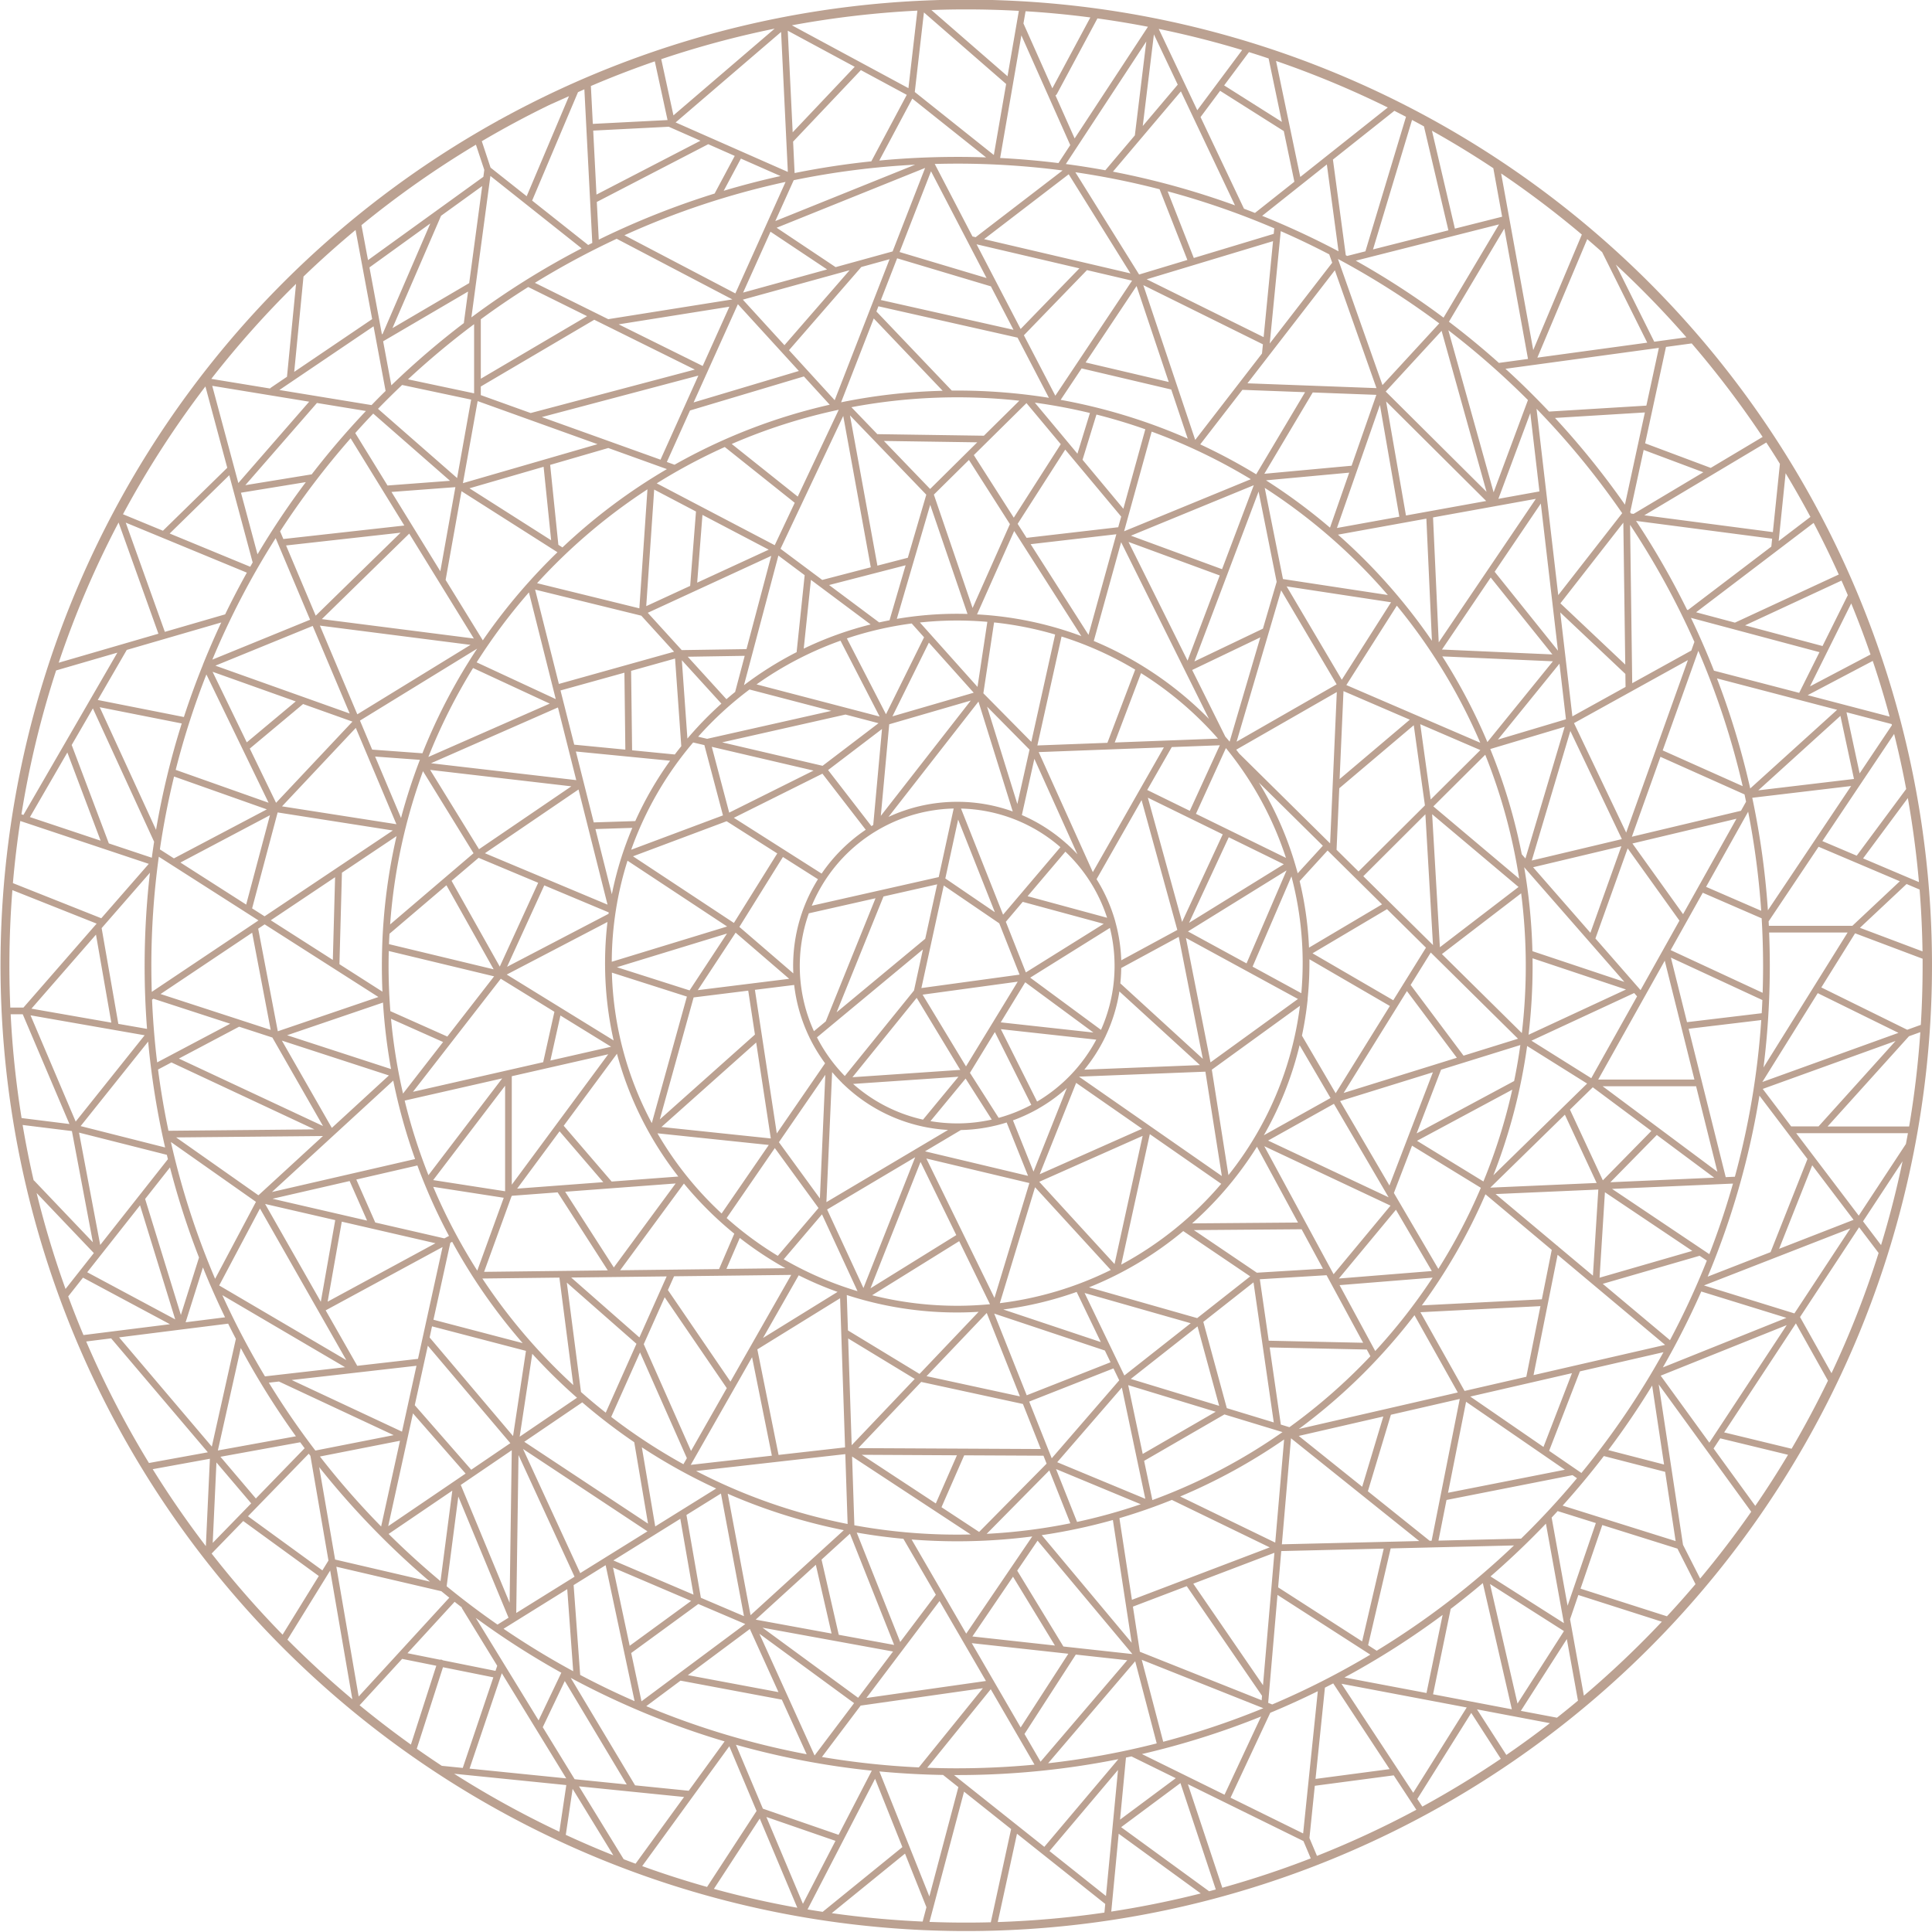 <svg xmlns="http://www.w3.org/2000/svg" viewBox="0 0 194.556 194.556">
  <path id="Tracé_717" data-name="Tracé 717" d="M186.911,59.413A97.272,97.272,0,0,0,50.348,12.044l-.1.045a.339.339,0,0,0-.087.058,97.252,97.252,0,1,0,136.75,47.266m2.515,65.971-1.815-2.394,3.979-6.047q-.894,4.293-2.164,8.441m-9.008,20.507-6.792-1.647,7.223-10.977,3.231,5.768q-1.7,3.509-3.662,6.856m-3.657,5.754-4.2-5.781.671-1.02,6.827,1.656q-1.569,2.628-3.3,5.146m-5.55,7.319-1.727-3.4-2.447-16.154,9.317,12.823q-2.425,3.479-5.142,6.729m-3.347,3.8-8.7-2.782,2.191-6.405,7.569,2.374,1.817,3.575q-1.4,1.651-2.874,3.238m-11.074,10.213-3.64-.689,4.631-7.229,1.122,6.2q-1.045.872-2.113,1.715m-5.1,3.753-2.956-4.59,7.344,1.39q-2.147,1.66-4.388,3.2m-8.461,5.2-.505-.768,5.434-8.664,2.975,4.619q-3.826,2.589-7.9,4.813M123.089,190.1l-3.465-10.426,11.634,5.723.737,1.745q-4.356,1.689-8.907,2.959m-1.321.358L112.9,184l5.973-4.442,3.561,10.717c-.222.06-.445.118-.668.177m-38.012,2.209,7.382-6,2.158,5.4-.383,1.443q-4.638-.208-9.157-.847m-2.432-.375,6.8-13.157,2.75,6.879-8.028,6.52q-.763-.115-1.523-.242m-16.653-4.36,8.775-12.071,2.744,6.517-4.985,7.65q-3.317-.934-6.534-2.1m-1.865-.694-4.5-7.336,10.583,1.07-4.885,6.72q-.6-.223-1.2-.454m-17.074-8.607,11.3,1.142-.7,4.7a96.279,96.279,0,0,1-10.6-5.842m-9.514-6.894,4.282-4.67,3.441.691-2.557,7.941q-2.651-1.9-5.167-3.962m-14.9-15.279,3.181-3.274,7.612,5.537-3.648,5.905a97.158,97.158,0,0,1-7.146-8.168M8.68,135.09l2.512-.315,9.738,11.474L15,147.327A96.127,96.127,0,0,1,8.68,135.09M3.686,120.136l5.764,6.05L6.6,129.8a95.511,95.511,0,0,1-2.912-9.665M.947,97.278q0-3.857.3-7.641L9.733,93.01l-7.372,8.455H1.038q-.09-2.083-.092-4.188m1.105-14.6,12.932,4.315L10.2,92.47l-8.9-3.538q.273-3.159.746-6.259m3.6-15.157,6.174-1.794L2.361,82.063,2.159,82a95.521,95.521,0,0,1,3.491-14.48M35.807,23.164l1.672,8.97-7.851,5.314.935-9.6q2.535-2.437,5.244-4.688m12.12-8.589.842,2.539-.093.694L37.06,26.194,36.4,22.673a96.826,96.826,0,0,1,11.524-8.1M55.475,10.5,57.3,9.684,53.037,19.761,49.4,16.879l-.882-2.658q3.391-2,6.953-3.723m10.47-4.319,1.283,5.912-7.526.385-.195-3.814q3.162-1.353,6.437-2.483M109.8,1.758l-3.828,7.134-2.908-6.529.213-1.231q3.293.2,6.523.626m5.8.937-7.382,11.244-1.93-4.332a.333.333,0,0,0,.139-.137l4.087-7.616q2.565.354,5.085.841m12.152,3.192,1.336,6.387L123.273,8.6l2.5-3.352q.995.308,1.979.639m13.836,5.87L137.5,25.308l-1.839.466-.138-.075-1.295-9.629,6.187-4.911q.587.3,1.169.6m1.811.966,2.461,10.469-7.591,1.923,3.93-13.039q.6.319,1.2.647m6.987,4.221.886,4.877-4.757,1.2L144.2,13.164q3.17,1.775,6.189,3.78m10.949,8.446,4.542,9.117-11.065,1.509,5.023-11.936q.757.648,1.5,1.31M177.5,44l-5.225,3.118-6.608-2.475,2.1-9.707,2.59-.353A96.915,96.915,0,0,1,177.5,44m1.74,2.708-.709,6.877L165.588,51.89l12.282-7.329q.7,1.062,1.366,2.144m3.079,5.347-3.2,2.435.7-6.831q1.3,2.162,2.5,4.4m2.85,5.8L174.711,62.7,170.8,61.657l11.835-9q1.339,2.552,2.529,5.191m.912,2.09-2.544,5.119-7.8-2.083,9.71-4.508q.324.733.637,1.472m4.212,12.227-8.255-2.159,6.553-3.45q.934,2.768,1.7,5.609m1.666,7.291-4.98,6.713-3.461-1.47,7.228-10.791q.687,2.744,1.214,5.548m1.286,9.374-1.182-.5-4.444-1.887,4.507-6.075q.742,4.173,1.119,8.464m.368,8.449q0,2.984-.181,5.925l-1.367.493-8.652-4.262,3.4-5.452,6.8,2.561c0,.245,0,.489,0,.735m-1.669,17.9-4.762,7.237-6.3-8.305h11.254q-.1.535-.2,1.068m-19.8,30.1-4.9-6.748,12.694-5.092Zm-14.774,6.338q2.181-2.421,4.152-4.991l6.173,1.59,1.056,6.971Zm-4.184,3.325-8.32.2.812-4.094,12.689-2.5.449.309a81.623,81.623,0,0,1-5.632,6.087m-8.862,15.674,1.776-8.6q1.649-1.258,3.236-2.6l2.923,12.709Zm-13.083,14.011-7.309-3.6,4-8.552.324-.134q2.268-.955,4.463-2.037Zm-19.855,6.3-5.687-4.525,6.9-8.171ZM93.371,178.017l6.4-7.908,4.407,7.593q-3.842.366-7.782.37-1.518,0-3.022-.056m-10.605-1.085,3.9-5.174,12.311-1.751-6.45,7.974a81.463,81.463,0,0,1-9.765-1.049m1.683,7.839-7.625-2.634L74.112,175.7a81.346,81.346,0,0,0,13.678,2.61Zm-.314.607-3.277,6.34-3.681-8.744Zm-14.78-5.044-5.4-.546-6.481-10.823q3.289,1.771,6.753,3.246l.015.006.029.012.273.117a81.76,81.76,0,0,0,8.426,3.018Zm-24.766-13.14a.324.324,0,0,0-.28-.056l-3.275-.657,4.746-5.175q.357.281.718.557a.337.337,0,0,0,.046.127l3.528,5.758-.173.513ZM32.141,147.739a82.433,82.433,0,0,0,6.181,6.935l.013.013.01.01.187.188q2.306,2.3,4.766,4.387l-9.553-2.224Zm-10.72,7.634.375-8.1,3.5,4.119Zm-11.329-30L7.958,114.056l8.844,2.237q.053.22.107.439l-2.936,3.721-3.881,4.919M6.782,75.777l3.351,8.88L3.016,82.282Zm4.178,9.155L7.22,75.022l2.133-3.684L15.52,84.765q-.124.8-.232,1.611Zm16.8-30.738,3.466,8.214-9.841,4.017a80.5,80.5,0,0,1,6.375-12.231M36.85,41.388a82.031,82.031,0,0,0-5.46,6.38l-6.685,1.09,7.212-8.278ZM115.434,4.179l-1.152,9.452-2.973,3.515q-1.978-.362-3.977-.628Zm8.93,16.5a81.15,81.15,0,0,0-12.29-3.393L118.919,9.2Zm3.956,2.311-.055.561-8.048,2.429-2.636-6.714a80.718,80.718,0,0,1,10.739,3.725m22.633-.394-5.585,9.39a81.217,81.217,0,0,0-8.838-5.737Zm27.423,32.448-8.395,6.384-.006,0-.085-.023a80.852,80.852,0,0,0-5.138-8.951l13.705,1.792ZM185,71.479,176.251,79.4A80.431,80.431,0,0,0,172.9,68.317Zm5.521,1.547-3.252,4.856-1.324-6.156,4.547,1.189.029.111m.795,15.718-4.778,4.486h-8.411c-.007-.149-.016-.3-.024-.448l5.031-7.512Zm-23.146,46.214-6.77-5.674,9.753-2.825.728.488a80.269,80.269,0,0,1-3.711,8.01m-8.922,13.373-.619-.426L156,146.1,159.1,138.1l8.415-1.933a81.1,81.1,0,0,1-8.267,12.168M128.71,159.849l.315-3.654,10.32-.246-2.176,9.342ZM117.138,175.4l-2.161-8.254,12.246,4.873a80.727,80.727,0,0,1-10.085,3.381m-52.063-3.583,3.459-2.575.02.006,10.179,1.909,2.5,5.5a80.711,80.711,0,0,1-16.154-4.845M47.909,162.92a81.218,81.218,0,0,0,8.618,5.527l-2.29,4.8Zm2.8,1.1,6.413-3.989.6,8.264a81.426,81.426,0,0,1-7.015-4.276M27.068,139.239l1.022-.117,11.552,5.4-7.883,1.552a81.135,81.135,0,0,1-4.69-6.839M17.21,115l8.525,6,.021.013.021.012-4.114,7.754A79.871,79.871,0,0,1,17.21,115M15.241,97.274a80.826,80.826,0,0,1,.751-11l10.039,6.415-.59.395-10.157,6.8q-.041-1.3-.043-2.6m2.288-19.087,9.342,3.308L17.513,86.44,16.1,85.535q.548-3.731,1.432-7.348m8.4-22.364-1.666-6.207L30.8,48.55a80.784,80.784,0,0,0-4.87,7.273m9.381-11.682,5.406,8.781L28.534,54.28l-.327-.775a81.327,81.327,0,0,1,7.1-9.364m12.436-11.5V39.61L41.085,38.2a81.663,81.663,0,0,1,6.656-5.554m14.362-8.6,11.648,6.106-12.5,1.99-1.275-.632-6.112-3.028A81.205,81.205,0,0,1,62.1,24.047m-2-3.711,11.222-5.815L73.99,15.7,71.964,19.49Q68.2,20.662,64.542,22.2q-2.156.908-4.245,1.932Zm32.06-3.753L78.076,22.26l1.852-4.113a81.266,81.266,0,0,1,12.236-1.563m24.608,2.471,2.8,7.123-4.862,1.467-6.419-10.3a80.817,80.817,0,0,1,8.485,1.713m21.838,20.026L125.621,38.6l2.059-2.663,6.742-8.719Zm6.557-5.768,4.527,16.212-10.153-10.1Zm41.528,45.128-9.638,1.146,8.273-7.5Zm-38.639,62.193L158.3,138.28l-2.868,7.43ZM130.787,144.6l8.516-1.957-2.128,7.076Zm-16.8,16.505-1.261-8.225q2.677-.786,5.283-1.836l9.856,4.781Zm-6.9,4.7-4.653-7.639,2.052-3.02,9.548,11.421Zm-55.1-3.375.227-15.906,5.644,12.254Zm-6.187-13.3-6.708,4.559,1.966-8.951.529-2.408,5.3,6.06Zm1.653-1.124-5.686-6.5,1.316-5.991,8.308,9.813ZM35.976,137.54l-3.18-5.585,11.771-6.378L42.093,136.84ZM25.392,93.927l1.868,9.784L16.169,100.1ZM48.417,39.789v-.867L59.843,32.2l10.128,5.017-16.53,4.377ZM79.108,18.32,74.053,29.548,62.88,23.691A80.732,80.732,0,0,1,79.108,18.32m22.953,14.892-13.354-3,1.636-4.2,9.441,2.824ZM114,28.263l-7.726,11.586-3.167-6.087,6.353-6.561ZM127.085,35.6l-6.724,8.7-5.226-15.585,12.042,5.959Zm50.461,61.677q0,1.355-.046,2.7l-9.262-4.3,3.233-5.776,5.932,2.575q.14,2.381.143,4.8M156.9,125.519a.338.338,0,0,0-.112-.094l-6.182-5.181,10.348-.455-.544,8.672Zm-9.415,14.551-4.446-7.928,12.087-.613-1.423,7.113Zm-31.438,10.991-.832-3.95,8.087-4.675,5.848,1.78a57.166,57.166,0,0,1-13.1,6.844m-7.589,2.2-2.116-5.323,8.531,3.542a56.733,56.733,0,0,1-6.415,1.781m-9.1,1.2,6.308-6.387,2.116,5.324a57.13,57.13,0,0,1-8.424,1.063M86.036,153.6l-.229-6.926,11.946,7.849q-.678.016-1.359.016a57.365,57.365,0,0,1-10.358-.939m-58.608-49.12,5.1,8.912L18.012,106.6l6.067-3.209ZM39.933,84.2a57.824,57.824,0,0,0-1.446,11.13v.012q-.031.966-.032,1.937,0,1.3.057,2.585l-4.33-2.767.251-9.215ZM36.249,72.564l11.8-7.244a57.763,57.763,0,0,0-5.045,9.4q-.24.567-.466,1.137l-5.06-.37Zm10.224-23.1,9.258,5.889.407.259c-.239.231-.478.461-.713.7q-1.151,1.151-2.228,2.358l-.014.014-.021.023-.014.017a57.891,57.891,0,0,0-4.527,5.76l-3.746-6.085ZM74.306,30.633l6.142,6.725-10.6,3.168Zm3.285-7.3,5.7,3.8-8.458,2.332Zm28.036,16.727a58.443,58.443,0,0,0-9.233-.729c-.182,0-.365,0-.547,0l-7.59-7.964.2-.523L102.47,34Zm8.827-11.258,3.241,9.665L109.323,36.5ZM108.922,37.1l9.025,2.125,1.661,4.953c-.221-.1-.44-.2-.663-.29a57.407,57.407,0,0,0-12.135-3.622Zm34.716,15.129.56,12.3a58.176,58.176,0,0,0-6.836-8.222q-1.279-1.279-2.627-2.466ZM98.6,154.269l-3.79-2.49,2.286-5.226,7.983.039.316.8Zm-23.017,8.383-2.3-12.234c.184.08.368.163.553.242a57.446,57.446,0,0,0,11.137,3.432Zm-9.6-8.937-1.348-7.969a57.671,57.671,0,0,0,7.485,4.151ZM44.75,124.709l-6.96-1.6-1.91-4.328,6.151-1.417q.459,1.241.976,2.465,1,2.373,2.208,4.631ZM33.416,113.581l-5.031-8.791,10.779,3.51Zm9.177-35.927,5.094,8.269-8.4,7.169a56.856,56.856,0,0,1,3.311-15.438m10.666-18L55.966,70.4,48,66.7a57.615,57.615,0,0,1,5.263-7.046M70.087,51.51,69.5,59,65.077,61.04l.8-11.739Zm17.9-19.44,6.941,7.283A58,58,0,0,0,84.7,40.513Zm21.773,9.517-1.261,4.1-4.291-5.141q2.822.387,5.552,1.044m30,18.33-10.563-1.608-1.837-9.184a57.718,57.718,0,0,1,12.4,10.792m9.3,14.875-13.481-5.807,5.085-7.995a57.354,57.354,0,0,1,8.4,13.8m3.927,13.7-8.651-7.289,5.226-5.2A56.775,56.775,0,0,1,152.984,88.5m-47.072,58.353-.288-.724-1.982-4.987,8.486-3.341.58,1.2Zm-19.485-1.024,6.34-6.666,10.243,2.22,1.8,4.536ZM77.666,55.977l-2.492,9.39-6.522.1-3.421-3.758Zm35.241-3.954-.3,1.07-9.229,1.069-.9-1.41,4.793-7.477Zm22.4,58.04,6.373-10.26,5.027,6.716ZM109.22,130.206l10.687,3.045-6.683,5.264Zm-35.662,8.926-6.3-9.221.619-1.386,11.8-.14ZM67.48,76.606a34.794,34.794,0,0,0-3.506,6.077l-4.182.135-1.8-7.141ZM84.638,64.514l3.941,7.643L76.186,68.919a34.832,34.832,0,0,1,8.452-4.4m7.176-1.73,1.241,1.387L89.22,71.926,85.282,64.29a34.755,34.755,0,0,1,6.531-1.505m1.861-11.95L97.43,61.825c-.345-.01-.69-.016-1.037-.016a36.184,36.184,0,0,0-6.082.513Zm3.9-4.518,4.126,6.464-3.759,8.442-3.9-11.416ZM129.014,59.45l5.589,9.464-10.075,5.775Zm11.291,41.278L132.174,96l7.5-4.445,3.923,3.876Zm-16.6,17.606-1.673-10.615,8.877-6.434a34.2,34.2,0,0,1-7.2,17.048M108.421,130.1l2.433,5.049-9.823-3.282a35.467,35.467,0,0,0,7.391-1.768M61.594,118.983l-4.828-5.616,5.363-7.252a34.7,34.7,0,0,0,6.179,12.364ZM88.469,72.828l-5.633,4.29L72.721,74.756l12.42-2.8Zm10.959-10.21-.991,6.555-5.8-6.486a35.281,35.281,0,0,1,3.759-.2c1.023,0,2.035.047,3.035.133m14.887,4.809-2.8,7.374-7.054.266L106.9,64.1a34.773,34.773,0,0,1,7.414,3.331m24.86,23.638-7.353,4.359a35.052,35.052,0,0,0-.944-6.7l2.814-3.081ZM96.393,131.494a35.008,35.008,0,0,1-8.571-1.061l8.77-5.446,3.1,6.351c-1.087.1-2.188.156-3.3.156m-33.2-44.819L73.222,93.3,61.606,96.85a34.121,34.121,0,0,1,1.586-10.176m54.014-11.412-7.155,12.563L104.6,75.738ZM129.5,86.392l-9.066-4.438,3.018-6.622a34.385,34.385,0,0,1,6.048,11.06m1.681,10.6c0,1.02-.047,2.029-.135,3.026l-4.909-2.675,3.913-9.09a34.178,34.178,0,0,1,1.132,8.739m-30.614,15.579-2.892-4.534,2.507-4.107,3.669,7.331a15.748,15.748,0,0,1-3.284,1.309m-17.347,8.486.575-13.092q.485.57,1.019,1.1l.013.019c.005.007.012.014.018.021a.348.348,0,0,0,.027.027l.008.008.017.012.016.012a16.51,16.51,0,0,0,8.073,4.295.336.336,0,0,0,.047.01,16.48,16.48,0,0,0,2.439.318Zm-7.2-21.378,3.954-.491a16.4,16.4,0,0,0,1.544,5.294.337.337,0,0,0,.048.1,16.561,16.561,0,0,0,1.521,2.494l-4.863,7.062Zm3.455-1.11-9.207,1.143,3.81-5.791ZM96.037,81.424l-1.506,6.9-5.877,1.326-6.909,1.559a15.88,15.88,0,0,1,14.292-9.789m27.095,2.6-4.094,8.819-3.445-12.509Zm6.15,3.011-9.544,5.9,4-8.618Zm-14.324-6.46,3.6,13.076-5.646,3.058a16.466,16.466,0,0,0-.589-3.854c0-.01,0-.019-.007-.029a.33.33,0,0,0-.009-.034l0-.01a16.455,16.455,0,0,0-1.882-4.244ZM85.906,109.153l10.611-.723-3.567,4.32a15.823,15.823,0,0,1-7.045-3.6m-3.638-4.683,10.674-8.86-.9,4.139-6.968,8.611a15.933,15.933,0,0,1-2.8-3.889m12.1-15.413-1.2,5.48-8.924,7.407L88.97,90.276Zm12.414-3.745-5.775,6.8L96.776,81.425a15.786,15.786,0,0,1,10.01,3.886m4.7,7.11-8.006-2.172,3.806-4.483a15.887,15.887,0,0,1,4.2,6.655m-19.174,8.064,4.389,7.254-10.858.74Zm2.726-11.314,5.589,3.811,2.046,5.165L92.786,99.5Zm1.448-6.639,3.7,9.33-4.989-3.4Zm-3.579,17.632,9.58-1.309-5.209,8.533Zm10.335-1.249,6.866,5.064-9.332-1.026Zm-1.951-6.089,1.7-2.008,8.155,2.213-7.84,4.892Zm6.242-7.752a.338.338,0,0,0-.054-.06.348.348,0,0,0-.052-.036,16.577,16.577,0,0,0-4.523-2.9l1.258-5.663,4.337,9.614q-.463-.5-.965-.958M96.393,80.744a16.431,16.431,0,0,0-6.924,1.522L98.534,70.65l3.452,11.068a16.451,16.451,0,0,0-5.592-.975M81.452,91.972l6.715-1.516-5.012,12.4-1.19.987a15.846,15.846,0,0,1-.513-11.87m14.941,21.155A15.882,15.882,0,0,1,93.7,112.9l3.538-4.286,2.633,4.129a15.845,15.845,0,0,1-3.483.386m8.029-1.409c.011,0,.022-.006.032-.012a.337.337,0,0,0,.063-.041,16.613,16.613,0,0,0,2.917-2.1l-3.352,8.417-2.07-5.162a16.448,16.448,0,0,0,2.41-1.1m.02-.791-3.649-7.292,9.608,1.056a15.968,15.968,0,0,1-5.959,6.236m6.439-7.219-7.133-5.261,8.028-5.009a15.854,15.854,0,0,1-.9,10.269m2.039-6.231,5.792-3.138,2.425,12.285-8.308-7.6q.081-.766.09-1.551m16.651-9.824-4.03,9.363-5.9-3.217Zm-9.744-6-4.288-2.1L118,75.232l4.837-.182Zm-17.367-.687L99.4,71.16l4.276,4.329ZM88.7,82.158l.847-9.222,8.212-2.387Zm-.763.92-.185.112L83.39,77.547l5.429-4.135Zm-.756.48a16.664,16.664,0,0,0-4.442,4.416L73.9,82.356l8.919-4.446Zm-4.811,4.982a16.477,16.477,0,0,0-1.471,2.989.336.336,0,0,0-.028.075,16.456,16.456,0,0,0-1,5.669c0,.251.007.5.018.749l-5.433-4.68L78.842,86.3ZM73.21,94.008l-3.768,5.727L62.124,97.4Zm-3.361,6.435,5.5-.683.675,4.425-9.58,8.543Zm6.3,4.54,1.473,9.662-11.012-1.156Zm6.962,3.252-.546,12.451-4.127-5.664Zm9.05,8.3-5.21,13.172L83.291,121.8Zm-4.5,13.2L92.7,117.01l3.6,7.366Zm9.1-15.937a16.484,16.484,0,0,0,3.733-.51l.028-.007q.43-.111.85-.245l2.155,5.375-10.375-2.47Zm11.609-4.751,6.643,4.62L104.7,118.247Zm2.93-4.63a.332.332,0,0,0,.045-.1,16.387,16.387,0,0,0,1.38-4.477l8.112,7.416-11.643.461a16.572,16.572,0,0,0,2.106-3.3m10.6,2.565-2.474-12.53,11.281,6.147Zm8.78-19.04a34.589,34.589,0,0,0-3.912-9.14l6.445,6.368Zm-18.426-13.17,2.65-6.986a34.984,34.984,0,0,1,7.75,6.593Zm-8.4-.069-4.828-4.888,1.079-7.135a34.79,34.79,0,0,1,6.15,1.217Zm-5.8-4.945L89.87,72.137l3.67-7.423ZM81.924,77.6l-8.492,4.233-1.753-6.626Zm-8.752,5.1,5.1,3.242-4.367,7-10.162-6.71ZM61.614,90.051l-1.653-6.563,3.715-.12a34.6,34.6,0,0,0-2.061,6.683m7.557,10.307L65.638,113.1a34.053,34.053,0,0,1-4.02-15.154Zm-2.964,13.769L77.418,115.3l-4.75,6.9a34.784,34.784,0,0,1-6.461-8.073m11.82,1.485,4.4,6.038-4.1,4.816a34.97,34.97,0,0,1-5.152-3.806Zm1.066,12.1-5.941.07,1.345-3.118a35.362,35.362,0,0,0,4.6,3.048m-.176-.9,3.855-4.527,3.579,7.739a34.754,34.754,0,0,1-7.434-3.213m6.352,3.6a35.807,35.807,0,0,0,11.126,1.758c.72,0,1.437-.024,2.15-.066L92.6,138.358l-7.21-4.381Zm8.013-13.745,10.375,2.47-3.516,11.569Zm21.78-2.282-2.83,12.907-7.582-8.281Zm-6.411-5.964,12.731-.5,1.656,10.51Zm23.024-7.828a35.526,35.526,0,0,0,.184-3.6c0-.131,0-.262,0-.392l8.1,4.705-5.459,8.788-3.395-5.8a34.964,34.964,0,0,0,.579-3.7m12.583-5.457-6.983-6.9L143.539,82l.767,13.187Zm-7.464-7.376-2.213-2.187.274-6.194,7.5-6.347,1.125,8.074Zm-2.862-2.828-9.163-9.055q-.145-.191-.292-.381l10.129-5.806ZM123.825,74.686c-.144-.173-.291-.345-.438-.516l-3.334-6.7,6.865-3.287ZM121.748,72.4c-.093-.094-.185-.19-.279-.283a35.436,35.436,0,0,0-11.323-7.569L112.9,54.6Zm-12.133-8.467L103.787,54.8l8.63-1Zm-.726.12a35.589,35.589,0,0,0-10.5-2.182l3.742-8.4ZM75.48,69.434l8.236,2.152L71.21,74.4l-.906-.212a34.968,34.968,0,0,1,5.177-4.758m-2.328.981-3.894-4.276,5.735-.092-.965,3.636q-.443.358-.876.732m-.508.446q-.677.607-1.328,1.251-1.1,1.094-2.094,2.267l-.561-7.892ZM69.8,74.769l1.132.264,1.872,7.078-9.242,3.46a34.44,34.44,0,0,1,6.238-10.8M59.2,83.239,61.18,91.1,48.832,85.922l9.427-6.42Zm2.1,8.641c-.007.048-.013.1-.02.145L51.063,97.359l3.745-8.2Zm-.126.964a35.492,35.492,0,0,0-.244,4.146c0,.146,0,.292.005.438a.334.334,0,0,0,0,.112,35.167,35.167,0,0,0,.859,7.232L51.03,98.139Zm.365,12.564L55.425,106.8l1.011-4.535Zm-.289.759-5.183,7.008L51.538,119.3V108.377Zm-4.9,7.757,4.4,5.122-8.672.651Zm11.689,5.253-6.226,8.456-4.9-7.621Zm.833.009a35.921,35.921,0,0,0,2.442,2.681q1.265,1.254,2.631,2.366L72.411,127.8l-9.961.118Zm11.559,9.24a35.172,35.172,0,0,0,3.913,1.671l-7.507,4.639Zm4.979,6.358,6.706,4.075-6.35,6.677Zm13.956-2.566,3.341,8.4-9.4-2.036Zm.753.063L111.263,136l.57,1.184-8.441,3.323Zm.566-1.05,3.547-11.673,7.627,8.331a34.72,34.72,0,0,1-11.175,3.342m15.105-17.02,7.191,5a34.971,34.971,0,0,1-10.072,8.138Zm5.678,7.656a35.494,35.494,0,0,0,5.11-6.391l4.134,7.637-10.662.084q.724-.644,1.418-1.33m9.407-16.611,3.113,5.318-6.716,3.748a34.574,34.574,0,0,0,3.6-9.066m16.511,1.051-5.329-7.12,2.029-3.266,8.785,8.681Zm-2.18-10.23,7.982-6.119a57.7,57.7,0,0,1,.068,14.074ZM145,95.388l-.78-13.394,8.7,7.326Zm-1.978-22.46,6.053,2.607-5,4.976ZM134.9,78.46l.392-8.863,6.678,2.877Zm.22-10.009-5.552-9.4,10.514,1.6Zm-7.941-5.143-6.9,3.3L126.743,49.5l1.819,9.094Zm-7.589,3.222-5.948-11.957,9.19,3.377Zm-17.5-14.4L98.065,45.83l1.389-1.372,3.913-3.865,3.454,4.138Zm-8.425-2.89L89.01,44.405l9.4.138Zm-5.695-4.943,5.309,5.518-1.86,6.353-3.062.794L85.594,41.83Zm3.227,12.627-1.622,5.54q-.523.1-1.041.215L83.49,58.914Zm-3.522,5.959a35.208,35.208,0,0,0-6.738,2.435l.724-6.925Zm-7.448,2.73a.334.334,0,0,0,0,.057,35.3,35.3,0,0,0-5.307,3.329l3.465-13.053,2.647,1.976Zm-12.247.705.627,8.823q-.333.415-.653.837l-4.3-.422-.1-8Zm-5.1,1.424.094,7.748-5.148-.5L56.445,69.53Zm-6.694,3.5,1.844,7.319-14.629-1.7Zm1.351,7.943-9.3,6.333-4.921-7.988Zm-9.341,7.2,6,2.513L50.328,97.34,45.473,88.7Zm-3.239,2.763,4.756,8.465L39.172,95.078q.02-.524.05-1.046ZM39.13,97.274q0-.755.02-1.506l10.607,2.552-4.71,6.063-5.737-2.559q-.178-2.252-.18-4.55m11.3,1.287,5.4,3.327L54.7,106.965l-3.563.811-9.552,2.173Zm.435,21.4-7.243-1.124,7.243-9.5Zm.639.526.052-.07,4.6-.345,5.05,7.858-12.458.147Zm15.63,8.049-2.746,6.147-6.868-6.033Zm-.2,2.1,6.254,9.15-3.6,6.324-4.762-10.75Zm8.8,6.037,1.995,9.916-8.169.925Zm2.669,9.84-2.138-10.628,8.334-5.15.5,15.02Zm42.19-12.943,2.178,8-8.9-2.708Zm-.015-.849-.019.015-10.895-3.1a35.283,35.283,0,0,0,9.491-5.665l6.745,4.563Zm5.989-4.557-6.343-4.291,10.85-.085,2.15,3.972Zm.749-12.74,12.713,5.985-5.734,6.908Zm.383-.567,6.628-3.7,5.51,9.414Zm7.25-3.976,9.346-2.9-2.6,6.771-1.776,4.632Zm17.525-2.018-9.816,5.271,2.459-6.414,7.984-2.482q-.256,1.831-.626,3.625m-.187.868a56.785,56.785,0,0,1-2.906,9.245l-6.686-4.094Zm-26.03-60.869-3.195,8.456-9.178-3.373Zm-13.135,2.37L109.014,46.3l1.4-4.554q2.506.633,4.922,1.483ZM99.08,43.877l-10.73-.157-2.611-2.714a57.6,57.6,0,0,1,16.91-.654ZM84.463,41.262l-4.129,8.747-6.648-5.3a56.772,56.772,0,0,1,10.776-3.445m.454.623,2.775,15.241L82.8,58.4,78.6,55.264ZM70.207,58.674l.531-6.822,6.674,3.5ZM64.581,62l3.3,3.629L56.28,68.874l-2.392-9.5Zm-16.946,5.27,7.723,3.585L43.137,76.228a57.121,57.121,0,0,1,4.5-8.954M44.62,104.933l-4.035,5.193a56.987,56.987,0,0,1-1.209-7.532Zm-3.814,5.885,9.769-2.222-7.43,9.745a56.77,56.77,0,0,1-2.394-7.51Zm2.822,8.7,7.1,1.1-2.665,7.338a57.182,57.182,0,0,1-4.437-8.44m12.706,9.141,1.4,10.823a57.713,57.713,0,0,1-9.158-10.731Zm-.911,9.581q1.232,1.232,2.529,2.379a.339.339,0,0,0,.042.038l.114.1-5.775,3.925,1.269-8.349q.888.971,1.821,1.907m3.086,1.937-1.428-11.014,7.013,6.161L61,142.258q-1.274-1-2.488-2.078m5.94-3.99,4.718,10.649-.348.61a57.46,57.46,0,0,1-7.272-4.764ZM70.1,148.133l15.024-1.7.233,7.036A56.829,56.829,0,0,1,70.1,148.133m26.265-1.583L94.239,151.4l-7.457-4.9Zm16.608-6.818,2.361,11.2-8.871-3.684Zm.639-.246,8.81,2.681-7.349,4.248Zm9.93,2.316-2.365-8.687,5.053-3.979,2.041,14.105Zm3.325-12.979,6.72-.408.357.659,3.326,6.145-9.507-.207Zm13.707-7,3.613,6.173-9.362.754Zm4.268,5.953-3.865-6.6-.61-1.042,1.826-4.764,6.931,4.244a57.155,57.155,0,0,1-4.282,8.166m12.743-15.529,3.2,6.876-10.711.471Zm-7.2,6.1a57.3,57.3,0,0,0,3.4-13.018l6.041,3.784Zm3.945-21.849,9.411,3.143-9.813,4.557a58.744,58.744,0,0,0,.407-6.919q0-.391-.005-.781m-.013-.717a58.163,58.163,0,0,0-.83-8.453l.027.031,10.066,11.516Zm.07-8.451,8.888-2.115-3.118,8.716Zm-1.141-1.305a57.408,57.408,0,0,0-3.174-10.6l7.493-2.239-3.95,13.261Zm-3.464-11.3a57.824,57.824,0,0,0-4.539-8.63l11.138.495ZM134.633,53.17l4.327-12.392,1.956,11.256Zm-.7-.033a57.663,57.663,0,0,0-6.443-4.766l8.377-.774ZM113.2,53.5l2.775-10.035a57.053,57.053,0,0,1,9.986,4.792ZM84.054,40.3l-4.6-5.036,7.281-8.377,2.847-.785Zm-5.059-5.539-4.189-4.586,10.75-2.964Zm-9.51,6.576,11.469-3.429,2.6,2.847A57.728,57.728,0,0,0,67.927,46.8l-.774-.278Zm3.5,3.674.01.01,7.037,5.612-2.015,4.269L66.135,48.675a57.151,57.151,0,0,1,6.855-3.661M65.2,49.276,64.384,61.26l-10.3-2.531A57.71,57.71,0,0,1,65.2,49.276M42.284,76.517a57.447,57.447,0,0,0-1.9,5.854l-2.609-6.184Zm-2.9,31.141L28.914,104.25l9.655-3.29a57.83,57.83,0,0,0,.811,6.7m.221,1.158a57.267,57.267,0,0,0,2.2,7.9l-6.465,1.489-7.95,1.831Zm-4.392,10.115,1.759,3.984-9.528-2.2Zm8.643,6.264-10.857,5.882,1.423-8.056Zm1.683-.143a57.6,57.6,0,0,0,7.1,10.2L43.65,132.9l1.7-7.752Zm-2.03,8.511,9.46,2.47-1.3,8.579-8.4-9.926Zm15.13,7.656a57.783,57.783,0,0,0,5.234,4.012l1.388,8.2L52.795,145.19Zm7.286,13.333,2.588-1.609,1.33,7.639-8.073-3.445ZM70.58,160.9l-1.453-8.341L72.6,150.4l2.319,12.349Zm11.576-3.322L83.74,164.5,76.1,163.1Zm2.309,7.049-1.735-7.572,2.861-2.607,4.452,11.2Zm45.383-20.906-.866-.264-1.124-7.768,9.78.212.364.673a57.736,57.736,0,0,1-8.154,7.146m8.641-7.668-3.592-6.636,9.37-.755a57.652,57.652,0,0,1-5.777,7.39m16.777-5.209-12.086.613a57.634,57.634,0,0,0,6.406-11.188l6.676,5.6Zm2.829-19.1,2.3-2.25,5.9,4.395-4.886,4.976ZM154.22,104.8l10.344-4.8.293.335-4.614,8.241Zm10.987-5.094-4.545-5.2,3.247-9.075,5.214,7.277Zm4.281-7.648-5.1-7.116,10.478-2.493Zm-15.237-5.4,3.886-13.045L163.326,84.5Zm-3.41-12.179,6.2-7.646.653,5.6Zm-5.631-9.07,4.907-7.251,6.213,7.745Zm-.327-.723-.573-12.581L150.427,51l4.236-.766Zm-3.3-12.775-2-11.487,10.079,10.026ZM136.108,46.9l-8.788.811,4.875-8.189,6.406.24Zm-9.606.863a57.761,57.761,0,0,0-5.637-3.013l4.247-5.492,6.312.236ZM89.888,25.319,84.149,26.9l-5.941-3.965,14.954-6.025ZM70.763,36.855,62.3,32.662,73.45,30.886Zm-.435.967L66.515,46.29,54.562,42ZM67.159,47.24A57.782,57.782,0,0,0,56.64,55.127l-.412-.262-.826-8.05,5.853-1.7Zm-12.417-.234.759,7.4-8.227-5.233Zm-10.4,10.523-4.919-7.989,6.435-.485ZM47.718,64.3,32.41,62.346l8.8-8.61Zm-.336.639-11.4,6.995L32.214,63ZM39.919,83,28.4,81.2l7.43-7.9ZM18.168,86.859l9.017-4.766-2.395,9Zm9.791-5.045,11.6,1.818L33.914,87.41l-7.27,4.865-1.256-.8Zm5.785,6.524-.227,8.329-6.25-3.994ZM38.107,100.4l-10.132,3.452L26,93.519l.651-.435Zm-22.653.175,7.729,2.517-7.358,3.892q-.378-3.123-.513-6.315Zm1.809,6.414,14.406,6.742-14.705.14q-.641-3.045-1.049-6.169Zm15.259,7.41-6.471,5.945-.046.011-8.268-5.815Zm1.236,8.469-1.452,8.223-5.609-9.85Zm24.671,35.547-5.757-12.5L65.2,154.208Zm11.17,2.8-6.189,4.519-1.677-7.876Zm.724.309,4.729,2.018L64.6,171.324l-1.036-4.863Zm5.189,2.518,2.881,6.357L69.27,168.69Zm8.614,1.209,5.805,1.06-3.516,4.66-9.632-7.06Zm6.529.1-4.381-11.018q2.332.41,4.7.628l3.268,5.631Zm1.145-10.32q2.282.178,4.594.179a58.666,58.666,0,0,0,7.555-.486L97.3,164.511Zm10.212,3.746,4.222,6.931-8.312-.913Zm2.891-4.185a57.273,57.273,0,0,0,7.166-1.525l1.895,12.364Zm13.943-3.893.1-.042a57.72,57.72,0,0,0,10.367-5.7l-.894,10.386Zm11.943-6.794a58.343,58.343,0,0,0,6.575-5.664c.436-.436.862-.881,1.283-1.329a.335.335,0,0,0,.054-.058q1.986-2.12,3.739-4.409l4.363,7.78Zm27.984-6.429-4.343,1,2.424-12.116,10.825,9.072Zm2.845-17.415,8.8,5.906-9.339,2.7Zm5.226-5.767,5.779,4.3-10.457.46Zm-5.458-4.908H170.8L172.945,118Zm-.443-.676,6.7-11.967,2.987,11.967Zm7.319-12.277,9.212,4.272q-.028.665-.067,1.328l-7.522.9Zm3.543-7.125,4.237-7.569a80.231,80.231,0,0,1,1.315,9.979Zm4.031-8.584-.516.922-10.989,2.615,2.879-8.048L175.678,80c.053.242.1.485.155.728m-12.073,3.116-5.255-11.024,11.469-6.345Zm-5.419-11.705-1.22-10.466,6.557,6.193.018,1.31Zm-1.207-11.384,6.339-8.123.193,14.292Zm-.244,4.77-6.376-7.948,4.649-6.87Zm-6-15.291,3.214-8.636.92,7.889Zm-23.64-16.284-11.775-5.826,12.722-3.839Zm-19.629-16.4,6.218,9.981L99.1,24.083Zm1.077,9.473L102.78,33.13,98.342,24.6ZM99.35,28l-8.76-2.62,3.166-8.131Zm-26.47-8.79,1.731-3.24L78.6,17.728q-2.883.637-5.716,1.483M53.189,28.9l5.93,2.938-10.7,6.3V32.15q2.324-1.709,4.772-3.246M60.17,44.73,46.617,48.655,48.1,40.392ZM39.024,48.891l-3.251-5.28q.89-1,1.812-1.962l7.734,6.768Zm1.316,4.752L31.793,62,28.808,54.93ZM35.214,71.852,21.689,67.033l9.8-4Zm-5.432-1.218L24.85,74.756,21.407,67.65Zm.739.263,4.972,1.771L27.8,80.844l-2.646-5.461ZM16.627,115.552,8.119,113.4l6.8-8.509a80.561,80.561,0,0,0,1.71,10.661M26.18,121.7l8.693,15.266-12.8-7.517Zm15.76,15.835-1.458,6.635-11.11-5.2Zm-1.659,7.552-1.9,8.633a81.593,81.593,0,0,1-6.164-7.046Zm5.268,5.023-1.189,9.117q-2.716-2.265-5.227-4.756Zm5.987-4.069L51.318,161.4,46.4,149.536Zm6.889,22.626-.66-9.045,3.225-2.006,2.916,13.694q-2.8-1.221-5.48-2.643m18.045-4.148,9.537,6.99-3.978,5.273Zm18.143-3.293,4.674,8.052-12.04,1.712Zm3.245,4.243,9.724,1.067-4.8,7.422Zm10.476,1.15,5.181.569-8.728,10.218-1.62-2.791Zm6.452-.284-.7-4.549.01,0,5.41-2.058,7.582,11.041-.039.45Zm12.4,3.37-7.023-10.227,8.171-3.109Zm1.9-14.19.92-10.679,7.136,5.719,5.777,4.63Zm14.883-.355-6.222-4.986,2.318-7.706L147,140.876l-1.947,9.813-.887,4.468Zm3.667-14,9.95,6.846-11.768,2.319Zm24.5-14.861-9.8-6.575,12.178-.535q-1.028,3.627-2.382,7.11m2.573-7.8-.922.041L170.048,103.6l7.314-.877a80.054,80.054,0,0,1-2.66,15.788m8.348-18.5,8.128,4-13.708,4.948Zm-5.462,7.485q.434-3.467.571-6.989.063-1.613.064-3.234,0-1.689-.069-3.368h7.906Zm.443-15.828a80.8,80.8,0,0,0-1.575-11.33l9.956-1.184Zm-2.539-12.5-8.056-3.6,3.589-10.03a79.869,79.869,0,0,1,4.467,13.628M170.32,65.509,164.368,68.8l-.215-15.948a80.628,80.628,0,0,1,6.477,11.789Zm-5.811-13.76-.211-.028a.351.351,0,0,0-.043,0l-.094-.137,1.358-6.276,6.009,2.251-7.007,4.181-.013.01m-.874-.93a81.649,81.649,0,0,0-7.043-8.732l9.052-.554Zm-.278.859-6.438,8.25-2.187-18.766a81.468,81.468,0,0,1,8.626,10.515m-12.948-2.1-4.557-16.321a81.7,81.7,0,0,1,8.015,7.029Zm-4.5-17.178,5.578-9.378,2.385,13.124-2.929.4q-2.441-2.178-5.033-4.146m-.974.165-5.719,6.214-4.481-12.7a81.424,81.424,0,0,1,10.2,6.485m-11.081-6.95.3.842-6.291,8.136,1.053-10.742.056-.574q2.487,1.089,4.884,2.338M115.078,12.69,116.2,3.464l2.4,5.06Zm-8.072,4.475-8.692,6.671a.342.342,0,0,0-.053.052l-.331-.077-3.8-7.3q1.128-.031,2.262-.032a81.891,81.891,0,0,1,10.613.689M96.393,15.8q-3.954,0-7.848.369L91.87,9.93,99.3,15.85q-1.448-.05-2.9-.051m-8.657.449q-3.9.407-7.724,1.179l-.151-3.166,6.825-7.2,4.62,2.491Zm-7.919-2.923L79.329,3.093,86.07,6.728Zm-.487,3.988-11.3-4.984L78.658,3.218Zm-11.992-4.55,3.193,1.408L60.066,19.595l-.329-6.443Zm-7.7,11.7-.414.208L53.587,20.2,58.206,9.28l.641-.286Zm-1.074.547a81.237,81.237,0,0,0-11.1,6.951l1.913-14.244Zm-11.323,3.5-7.727,4.534,4.894-11.315,4.145-2.993Zm-8.714,5.113-.074.043-.268-1.437-.987-5.3L43.336,22.5Zm8.6-4.262-.417,3.108a.349.349,0,0,0,0,.061A82.2,82.2,0,0,0,40.1,38.142q-.348.329-.691.66l-.826-4.433Zm-6.642,9.406,6.953,1.474-1.413,7.9-7.967-6.972q1.189-1.225,2.428-2.4M23.508,49.428l1.918,7.145a.347.347,0,0,0,.023.061q-.127.219-.252.439l-8.11-3.347,6-5.871ZM20.785,67.917l6.262,12.922-9.354-3.312a79.875,79.875,0,0,1,3.092-9.611M15.714,83.568,10.042,71.218l8.26,1.635a80.18,80.18,0,0,0-2.589,10.715M14.564,97.274q0,3.188.243,6.336l-2.89-.505-1.682-9.642L15.1,87.884a82.31,82.31,0,0,0-.535,9.39m-4.9-3.155,1.546,8.862-8.045-1.407Zm1.9,9.611,3,.524-6.943,8.691-4.547-10.7Zm5.553,13.831a80.5,80.5,0,0,0,2.923,9.074l-1.826,5.784-3.6-11.683Zm3.318,10.07q.275.68.56,1.357c.1.244.209.486.315.728l.006.013q.645,1.479,1.346,2.926l-3.97.5Zm1.954,2.793,12.359,7.256-8.066.923a80.516,80.516,0,0,1-4.294-8.178M29.8,144.637l-7.861,1.429,2.307-10.317a80.781,80.781,0,0,0,5.554,8.889M25.766,150.9,22.2,146.7l8.033-1.46q.22.3.444.6Zm20.387-.194,5.057,12.2L50.1,163.6q-2.638-1.831-5.121-3.861Zm4.38,17.79,6.489,10.59-9.737-.984Zm4.124,5.436,2.219-4.65L63.115,179.7l-5.248-.53Zm59.66-6.642,2.167,8.274a80.947,80.947,0,0,1-10.939,2Zm-.952,9.934.022-.233.554-.118,4.461,2.194-5.611,4.173Zm5.835,1.483-4.207-2.07a81.366,81.366,0,0,0,12-3.781l-3.68,7.876Zm8.916-7.066-.407-.162.936-10.869,9.349,6.015a81.092,81.092,0,0,1-9.878,5.016m17.159-9.014-1.623,7.862-8.266-1.564a81.228,81.228,0,0,0,9.889-6.3m4.772-3.112,7.446,4.739-4.677,7.3Zm-11.408,6.721-.867-.558,2.271-9.747,12.418-.3a81.635,81.635,0,0,1-13.821,10.6m23.319-20.2q2.367-3.146,4.415-6.5l1.2,7.951Zm5.494-8.327a81.329,81.329,0,0,0,3.869-7.645l8.576,2.652Zm5.168-10.755a80.309,80.309,0,0,0,4.558-16.612l4.837,6.38-3.715,9.378-6.336,2.468q.337-.8.656-1.614m9.873-9.6,4.164,5.493-7.5,2.92Zm-2.124-3.921-2.858-3.77,13.374-4.827-7.754,8.6Zm6.926-19.994,4.7-4.41,1.312.557q.245,3.088.293,6.227Zm-6.1-23.69c0,.007,0,.013-.008.02l0,.011L172.6,67.539q-.392-.994-.81-1.98-.718-1.691-1.51-3.341l12.945,3.456ZM165.792,40.847l-9.8.6q-.726-.768-1.474-1.519l-.018-.018-.245-.247q-1.3-1.3-2.652-2.525l15.448-2.107ZM154.4,35.252l-3.232-17.785a96.946,96.946,0,0,1,8.127,6.153ZM133.616,16.56l1.176,8.746q-3.193-1.689-6.547-3.1-.571-.24-1.144-.471Zm-7.239,4.883q-.551-.217-1.105-.424l-4.375-9.23,1.971-2.644L129.28,13.2l1.066,5.1ZM120.568,11.1,119.3,8.424l-2.613-5.512q4.27.877,8.4,2.127ZM102.854,3.56l4.923,11.051-1.189,1.811q-2.917-.359-5.872-.511Zm-2.773,12.05L92.12,9.265l.921-8.012,8.279,7.205Zm-8.6-6.732L79.743,2.548A96.207,96.207,0,0,1,92.382,1.07ZM67.817,11.619l-1.229-5.66a95.483,95.483,0,0,1,11.42-3.075Zm-30.2,21.24,1.214,6.511c-.1.1-.2.194-.3.291q-.564.562-1.115,1.133l-9.283-1.52Zm-6.482,7.592L24,48.642l-2.628-9.789ZM20.686,38.917l2.2,8.189-6.477,6.34-4.025-1.661a96.636,96.636,0,0,1,8.3-12.868m4.176,18.75q-1.153,2.064-2.187,4.2L16.6,63.629l-3.938-11Zm-2.578,5.016Q21.614,64.106,21,65.56q-.286.675-.559,1.353l-.009.02,0,.008,0,.009q-1.049,2.6-1.913,5.255L9.845,70.489l2.919-5.04ZM2.292,102.142l4.7,11.049-4.818-.6a95.474,95.474,0,0,1-1.1-10.454ZM7.241,113.9l2.113,11.2-5.892-6.185a.339.339,0,0,0-.076-.058q-.633-2.756-1.107-5.57Zm6.862,7.477,3.541,11.487-8.861-4.745Zm4.156,12.508,4.716-.591q.381.77.779,1.531L21.33,145.676l-9.337-11ZM21.137,146.9l-.407,8.8q-2.859-3.737-5.352-7.751Zm11.328,11.24-7.492-5.45,6.12-6.3.168.221,1.815,10.538Zm11.982,2.1q.4.327.8.649l-9.129,9.954L33.87,157.772Zm.162,7.652,5.072,1.018L46.6,178.034l-2.111-.213q-1.275-.838-2.521-1.717Zm31.9,15.238,3.782,8.984q-4.267-.762-8.4-1.9Zm17.08,7.846-5.033-12.59q2.053.193,4.124.285h.007q1.141.05,2.282.069l1.541,1.226Zm2.481-12.225.326,0a82.527,82.527,0,0,0,16.225-1.6l-7.456,8.831ZM111.3,191.732l-.083.869a96.527,96.527,0,0,1-10.742.954l1.937-8.895Zm1.354-7.072,8.264,6.013q-4.429,1.122-9.012,1.827Zm20.768-14.71q.419-.212.836-.429l5.68,8.633-7.462.987Zm1.67-.391,12.61,2.387-5.388,8.59Zm15.006-10.81q1.8-1.563,3.52-3.238c.214-.209.425-.416.635-.625q.722-.719,1.424-1.453l1.813,10.019Zm6.155-5.925q.308-.328.611-.66a.357.357,0,0,0,.059.025l3.782,1.186-2.847,8.323ZM180.7,132.263l-9.107-2.817s14.739-5.742,14.739-5.742Zm11.552-18.826h-8.211l8.194-9.085,1.145-.413q-.331,4.817-1.127,9.5m-3.888-47.529-6.095,3.209,4.152-8.353q1.043,2.537,1.943,5.144m-18.539-31.94-3.241.442-3.868-7.765a97.194,97.194,0,0,1,7.109,7.323M139.751,10.826l-8.812,6.995L128.5,6.139a95.709,95.709,0,0,1,11.256,4.687M102.6,1.093l-.217,1.255-.923,5.331L93.792,1.01Q95.528.948,97.278.947q2.676,0,5.317.147M29.813,28.581,28.9,37.941l-1.623,1.1a.335.335,0,0,0-.083.082l-5.917-.969a97.148,97.148,0,0,1,8.536-9.571M11.941,52.616l4.012,11.2L5.91,66.737a95.759,95.759,0,0,1,6.031-14.121M6.87,130.548l1.488-1.886,8.756,4.689-8.709,1.092q-.809-1.926-1.536-3.894m22.08,34.567,4.3-6.961,2.234,12.966q-3.4-2.853-6.533-6m28.027,19.651.686-4.634,4.1,6.693q-2.427-.966-4.788-2.059M93.6,193.54l3.481-13.119,4.742,3.772c0,.009-.007.017-.009.027l-2.038,9.357q-1.247.032-2.5.032-1.845,0-3.674-.069m39.021-6.648-.76-1.8.541-5.26,7.946-1.051,2.279,3.465a95.932,95.932,0,0,1-10.007,4.645M159.5,170.762l-1.393-7.7.835-2.442,8.409,2.688a97.19,97.19,0,0,1-7.852,7.451m24.936-32.475-3.168-5.656,5.949-9.041,1.963,2.589a95.676,95.676,0,0,1-4.743,12.108" fill="#8e6248" opacity="0.6"/>
</svg>
